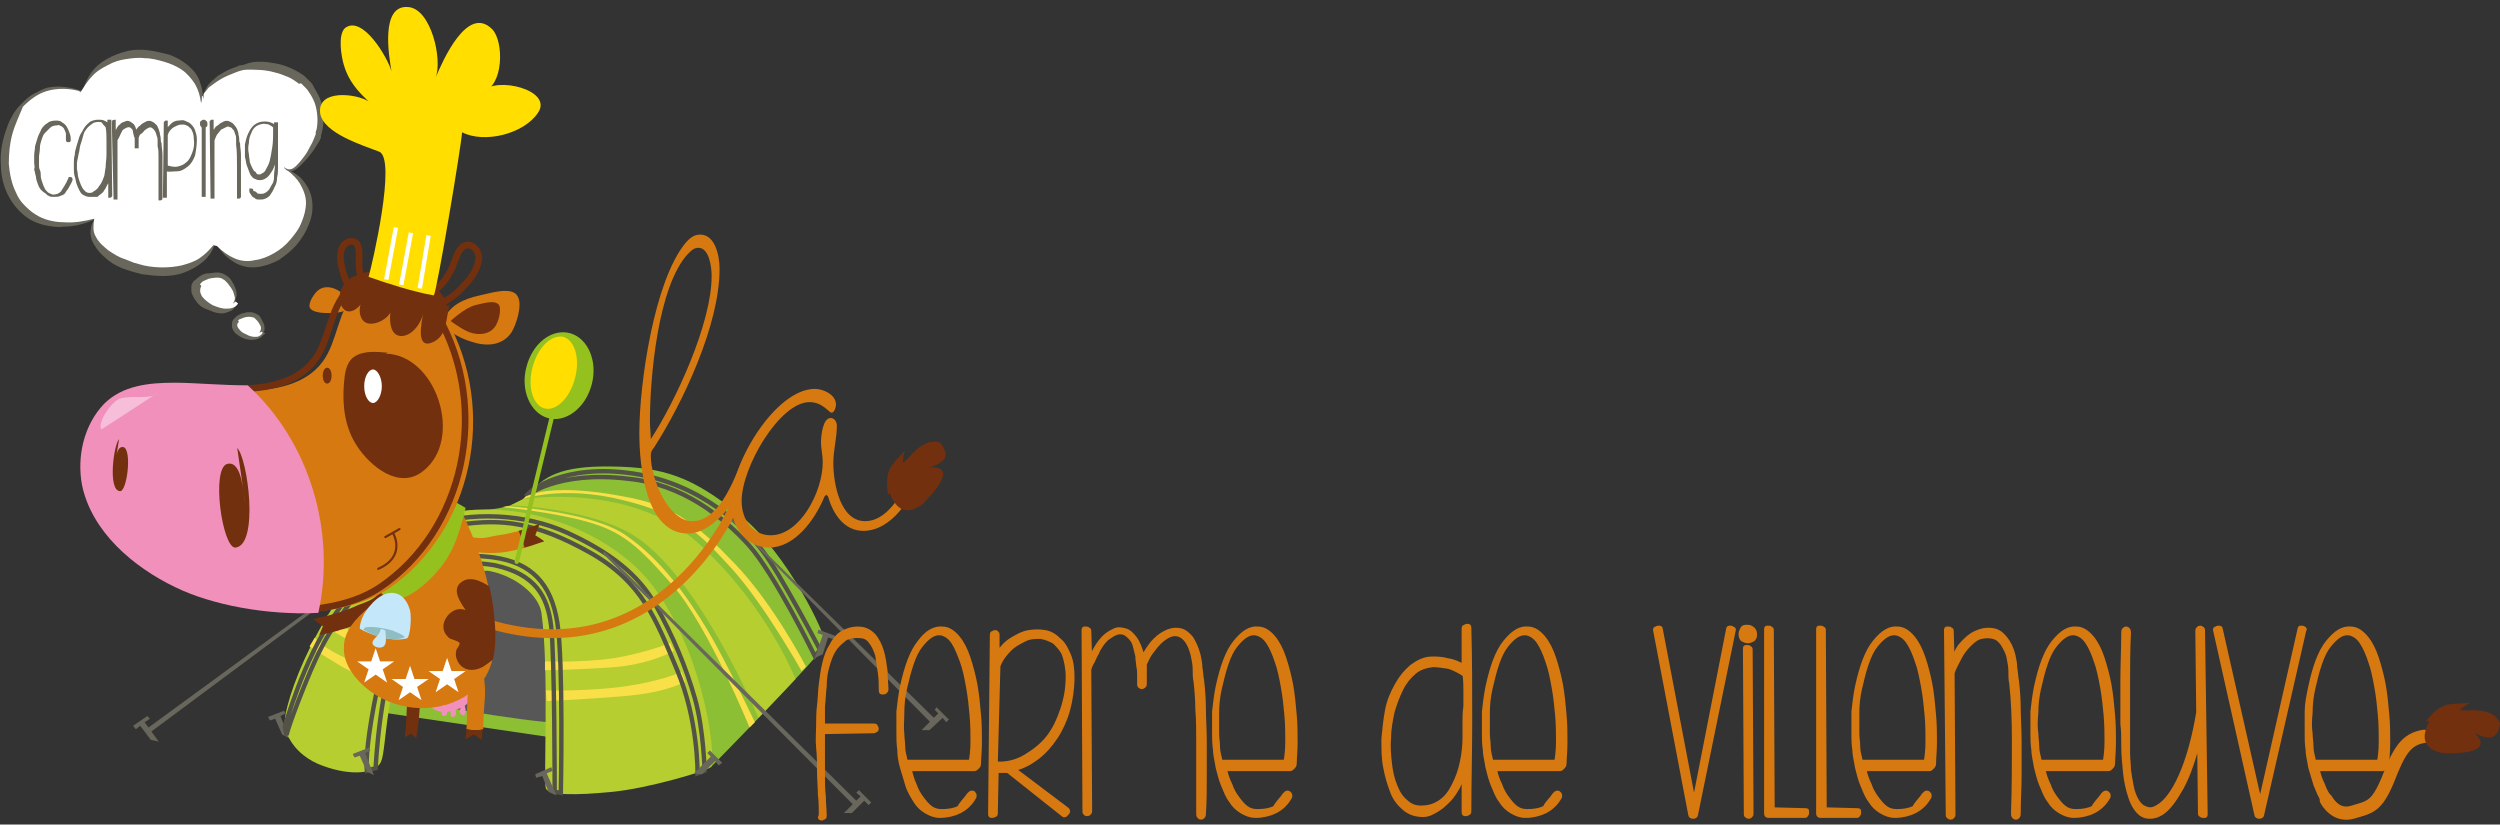 <?xml version="1.0" encoding="utf-8"?>
<!-- Generator: Adobe Illustrator 27.1.1, SVG Export Plug-In . SVG Version: 6.00 Build 0)  -->
<svg version="1.1" id="Calque_1" xmlns="http://www.w3.org/2000/svg" xmlns:xlink="http://www.w3.org/1999/xlink" x="0px" y="0px"
	 viewBox="0 0 283.5 93.5" style="enable-background:new 0 0 283.5 93.5;" xml:space="preserve">
<rect x="0" y="0" width="283.5" height="93.5" fill="#333333" stroke="none"/>
<style type="text/css">
	.st0{fill:#69675B;}
	.st1{fill:#FFFFFF;}
	.st2{fill:#69675B;stroke:#69675B;stroke-width:0.25;stroke-miterlimit:10;}
	.st3{fill:#8DBF35;}
	.st4{fill:#575757;}
	.st5{fill:#B6CE2F;}
	.st6{fill:none;stroke:#525246;stroke-width:0.5;stroke-miterlimit:10;}
	.st7{fill:#F9DF48;}
	.st8{fill:none;stroke:#D77911;stroke-linecap:round;}
	.st9{fill:#72300F;}
	.st10{fill:#F191BB;}
	.st11{fill:#D77911;}
	.st12{fill:#95C11F;}
	.st13{fill:none;stroke:#72300F;stroke-width:0.75;}
	.st14{fill:none;stroke:#72300F;stroke-width:0.25;stroke-linecap:round;}
	.st15{fill:#FFDE00;}
	.st16{fill:none;stroke:#FFFFFF;stroke-width:0.5;}
	.st17{fill:#F6BED9;}
	.st18{fill:#C4E7FA;}
	.st19{fill:#8FBDC1;}
	.st20{fill:none;stroke:#95C11F;stroke-width:0.5;stroke-linecap:round;}
	.st21{fill:none;stroke:#D77911;stroke-width:1.5;stroke-linecap:round;}
	.st22{fill:#D77911;stroke:#D77911;stroke-width:0.5;stroke-miterlimit:10;}
</style>
<g>
	<g>
		<g>
			<path class="st0" d="M5.4,25.6c-0.6-0.1-1.2-0.3-1.8-0.6c-1.1-0.6-2-1.6-2.6-2.7c-0.6-1.1-0.9-2.4-0.9-3.6
				c-0.1-1.2,0.1-2.5,0.5-3.7c0.2-0.6,0.4-1.2,0.7-1.7c0.3-0.6,0.7-1.1,1.1-1.5s0.9-0.9,1.5-1.2S5,10,5.6,9.9c1.2-0.2,2.5,0,3.6,0.4
				l0.2,0.1c0.1-0.7,0.5-1.5,0.9-2.1c0.5-0.7,1.1-1.2,1.8-1.6s1.5-0.7,2.3-0.9c0.8-0.2,1.6-0.2,2.4-0.1c0.8,0.1,1.6,0.3,2.4,0.5
				c0.8,0.3,1.5,0.7,2.1,1.2c0.6,0.5,1.2,1.2,1.4,2c0.2,0.5,0.3,1,0.3,1.6h0.1c0-0.1,0-0.3,0-0.4c0.1-0.3,0.2-0.5,0.4-0.8
				c0.3-0.5,0.8-0.8,1.2-1.2c0.5-0.3,1-0.6,1.5-0.8c0.3-0.1,0.5-0.2,0.8-0.3c0.1-0.1,0.3-0.1,0.4-0.1c0.1,0,0.3-0.1,0.4-0.1
				C28.5,7,29,7,29.6,7c0.6,0,1.1,0.1,1.7,0.2c1.1,0.2,2.2,0.7,3.2,1.4c0.1,0.1,0.2,0.2,0.3,0.3c0.1,0.1,0.2,0.2,0.3,0.3
				c0.2,0.2,0.4,0.4,0.5,0.7c0.3,0.5,0.6,1,0.8,1.6c0.3,1.1,0.4,2.3,0.1,3.5c0,0.1-0.1,0.3-0.1,0.4l0,0.1c0,0.1,0,0.1,0,0.1
				c0,0.1-0.1,0.1-0.1,0.2c-0.1,0.3-0.3,0.5-0.4,0.7c-0.3,0.5-0.6,0.9-1,1.4c-0.4,0.4-0.7,0.8-1.2,1.2c-0.2,0.1-0.4,0.3-0.7,0.3
				c0.5,0.3,1,0.6,1.3,1c0.6,0.7,1,1.5,1.1,2.4c0.1,0.9,0,1.8-0.4,2.7c-0.3,0.8-0.8,1.6-1.4,2.3c-0.6,0.7-1.3,1.2-2,1.7
				c-0.8,0.4-1.6,0.7-2.5,0.8c-0.9,0.1-1.8-0.1-2.6-0.6s-1.4-1.1-1.8-1.8l-0.4-0.1c-0.2,0.7-0.7,1.4-1.3,1.9
				c-0.6,0.5-1.3,0.9-2.1,1.2s-1.6,0.4-2.4,0.4c-0.8,0-1.6-0.1-2.4-0.2c-0.8-0.2-1.5-0.4-2.3-0.7c-0.7-0.3-1.4-0.7-2-1.3
				c-0.6-0.5-1.1-1.2-1.4-1.9c-0.1-0.4-0.2-0.8-0.1-1.2c0-0.4,0.2-0.8,0.4-1.1c-1.1,0.5-2.3,0.8-3.5,0.8C6.6,25.8,6,25.7,5.4,25.6z"
				/>
			<path class="st0" d="M23.8,35.2c-0.3-0.1-0.6-0.2-0.9-0.4s-0.5-0.4-0.7-0.7c-0.2-0.3-0.4-0.6-0.5-1c0-0.2,0-0.4,0-0.6
				c0-0.2,0.1-0.4,0.2-0.5c0-0.1,0.1-0.2,0.2-0.2c0,0,0.1-0.1,0.1-0.1c0,0,0,0,0.1-0.1c0.1-0.1,0.3-0.2,0.4-0.3
				c0.3-0.2,0.6-0.3,0.9-0.3s0.6-0.1,1-0.1s0.7,0.1,1,0.3c0.2,0.1,0.3,0.2,0.4,0.3s0.2,0.2,0.3,0.4c0.2,0.3,0.3,0.5,0.4,0.8
				c0.1,0.3,0.2,0.6,0.1,0.9c0,0.2-0.1,0.3-0.1,0.4c0,0,0,0.1-0.1,0.1l0.3,0.2c-0.1,0.3-0.3,0.6-0.5,0.8c-0.2,0.2-0.6,0.3-0.9,0.4
				C25.1,35.6,24.4,35.5,23.8,35.2z"/>
			<path class="st0" d="M29.5,38.3c-0.2,0.1-0.4,0.2-0.6,0.2c-0.4,0.1-0.9,0-1.2-0.1s-0.8-0.4-1.1-0.7c-0.1-0.2-0.3-0.4-0.3-0.7
				c0-0.3,0-0.6,0.2-0.8c0-0.1,0.1-0.1,0.1-0.1c0,0,0,0,0.1-0.1c0,0,0,0,0.1-0.1c0.1-0.1,0.2-0.1,0.3-0.2c0.2-0.1,0.4-0.2,0.6-0.2
				c0.2-0.1,0.4-0.1,0.7-0.1c0.2,0,0.5,0.1,0.7,0.2c0.1,0.1,0.2,0.1,0.3,0.2c0.1,0.1,0.1,0.2,0.2,0.3c0.1,0.2,0.2,0.4,0.3,0.6
				c0.1,0.2,0.1,0.4,0.1,0.6c0,0.1,0,0.2-0.1,0.3c0,0,0,0,0,0.1l0.2,0.1C29.8,38,29.7,38.2,29.5,38.3z"/>
			<path class="st1" d="M1.4,15.2c-0.3,1.1-0.4,2.2-0.4,3.4c0.1,1.1,0.3,2.2,0.8,3.2c0.2,0.5,0.5,1,0.9,1.4C3.1,23.6,3.5,24,4,24.3
				c0.9,0.6,2.1,0.9,3.2,0.9c1.2,0.1,2.3-0.1,3.5-0.4c-0.1,0.4-0.1,0.8-0.1,1.1s0.1,0.7,0.3,1c0.3,0.6,0.9,1.1,1.4,1.5
				c0.6,0.4,1.2,0.8,1.9,1c0.3,0.1,0.7,0.3,1,0.4c0.4,0.1,0.7,0.2,1.1,0.3c1.4,0.3,2.9,0.3,4.3,0c0.7-0.2,1.4-0.4,2-0.8
				c0.6-0.4,1.1-0.9,1.6-1.5l0.4,0.1c0.6,0.6,1.3,1.1,2,1.4c0.7,0.3,1.5,0.4,2.3,0.2c0.8-0.1,1.5-0.4,2.2-0.8
				c0.7-0.4,1.3-0.9,1.8-1.5c0.5-0.6,1-1.2,1.3-2c0.3-0.7,0.5-1.5,0.5-2.2c0-0.8-0.3-1.5-0.7-2.2c-0.3-0.5-0.8-1-1.3-1.4
				c-0.1,0-0.1-0.1-0.2-0.1c0,0-0.1-0.1-0.1-0.1c0,0-0.1-0.1-0.2-0.1c0,0,0.1,0,0.1,0c0-0.1-0.1-0.1-0.1-0.2
				c0.1,0.1,0.1,0.1,0.2,0.2c0.1,0,0.2,0.1,0.3,0.1c0,0,0.1,0,0.2,0c0.2,0,0.5-0.2,0.7-0.4c0.4-0.4,0.7-0.8,1-1.2
				c0.3-0.4,0.5-0.9,0.8-1.4c0.1-0.2,0.2-0.5,0.3-0.7c0-0.1,0-0.1,0.1-0.2c0,0,0-0.1,0-0.1l0-0.1c0-0.1,0-0.2,0.1-0.4
				c0.2-1,0.1-2.1-0.2-3c-0.2-0.5-0.4-0.9-0.7-1.3c-0.1-0.2-0.3-0.4-0.5-0.6c-0.1-0.1-0.2-0.2-0.3-0.3S34,9.5,33.9,9.5
				c-0.4-0.3-0.8-0.6-1.3-0.8c-0.5-0.2-1-0.4-1.5-0.5c-1-0.3-2.1-0.3-3.1-0.3c-0.5,0-1,0.2-1.5,0.4s-1,0.4-1.5,0.7
				c-0.5,0.3-0.9,0.6-1.3,0.9c-0.2,0.2-0.3,0.4-0.5,0.6s-0.1,0.5-0.1,0.8c0-0.1-0.1-0.3-0.1-0.4h-0.1c0,0.3,0,0.5-0.1,0.8
				c-0.1-0.8-0.3-1.5-0.7-2.2c-0.4-0.6-0.9-1.2-1.5-1.6c-0.6-0.4-1.3-0.7-2-0.9c-0.7-0.2-1.4-0.4-2.2-0.4c-0.7-0.1-1.4,0-2.1,0.1
				c-0.7,0.1-1.4,0.3-2.1,0.7c-0.6,0.3-1.3,0.7-1.8,1.3c-0.5,0.5-0.9,1.2-1.3,1.8c0,0,0-0.1,0-0.1l-0.2-0.1c-1.2-0.3-2.4-0.3-3.5,0
				c-1.1,0.3-2,1-2.8,1.8C2.2,13.1,1.7,14.1,1.4,15.2z"/>
			<path class="st1" d="M22.8,32.5c-0.1,0.2-0.1,0.3-0.1,0.5c0,0.2,0.1,0.4,0.2,0.6c0.3,0.4,0.7,0.7,1.2,1c0.5,0.2,1,0.4,1.5,0.4
				c0.3,0,0.5,0,0.8-0.1s0.5-0.3,0.6-0.5l-0.3-0.2c-0.1,0.1-0.2,0.2-0.3,0.2c0.2-0.2,0.3-0.5,0.2-0.8s-0.1-0.5-0.3-0.8
				c-0.1-0.2-0.3-0.4-0.5-0.7c-0.1-0.1-0.2-0.2-0.3-0.3c-0.1-0.1-0.2-0.1-0.3-0.2c-0.4-0.2-1-0.1-1.5,0c-0.2,0.1-0.5,0.2-0.7,0.3
				c0,0-0.1,0.1-0.1,0.1c0,0-0.1,0.1-0.1,0.1c0,0,0,0-0.1,0.1c0,0,0,0,0,0.1C22.9,32.4,22.8,32.5,22.8,32.5z"/>
			<path class="st1" d="M27,36.6c-0.1,0.1-0.1,0.2-0.1,0.3s0.1,0.3,0.2,0.4c0.2,0.3,0.5,0.5,0.8,0.6c0.3,0.2,0.7,0.3,1,0.3
				c0.2,0,0.4,0,0.5-0.1c0.2-0.1,0.3-0.2,0.4-0.4l-0.2-0.1c0,0.1-0.1,0.1-0.2,0.1c0.1-0.1,0.2-0.3,0.2-0.5s-0.1-0.3-0.2-0.5
				s-0.2-0.3-0.3-0.4c-0.1-0.1-0.1-0.1-0.2-0.2c-0.1-0.1-0.1-0.1-0.2-0.1c-0.3-0.1-0.6-0.1-1,0c-0.2,0.1-0.3,0.1-0.5,0.2
				c-0.1,0-0.1,0.1-0.2,0.1c0,0,0,0,0,0C27.1,36.5,27.1,36.5,27,36.6C27,36.5,27,36.6,27,36.6z"/>
		</g>
	</g>
	<g>
		<path class="st2" d="M7.8,20.4c0-0.1,0.1-0.1,0.1-0.2c0,0,0.1,0,0.1,0c0,0,0.1,0,0.1,0.1s0,0.1,0,0.1c-0.1,0.3-0.3,0.6-0.4,0.8
			c-0.1,0.2-0.3,0.4-0.4,0.6s-0.3,0.2-0.5,0.3c-0.2,0.1-0.4,0.1-0.7,0.1c-0.2,0-0.4-0.1-0.6-0.2S5,21.7,4.8,21.5s-0.3-0.4-0.4-0.7
			c-0.1-0.3-0.2-0.5-0.2-0.8c-0.1-0.3-0.1-0.5-0.2-0.8C4.1,19,4,18.7,4,18.5c0-0.3,0-0.6,0-0.9c0-0.3,0.1-0.7,0.1-1
			c0.1-0.3,0.2-0.7,0.3-1c0.1-0.3,0.3-0.6,0.4-0.9c0.2-0.3,0.4-0.5,0.6-0.6c0.2-0.2,0.5-0.3,0.9-0.3c0.3,0,0.5,0,0.7,0.2
			c0.2,0.1,0.4,0.3,0.5,0.5c0.1,0.2,0.2,0.4,0.3,0.7s0.1,0.5,0.1,0.7c0,0.1,0,0.1-0.1,0.1c0,0-0.1,0-0.1,0s-0.1,0-0.1-0.1
			c0,0,0-0.1,0-0.1c0-0.2,0-0.4,0-0.6c0-0.2-0.1-0.4-0.2-0.6c-0.1-0.2-0.2-0.3-0.4-0.4c-0.2-0.1-0.3-0.2-0.6-0.1
			c-0.3,0-0.6,0.1-0.8,0.3c-0.2,0.2-0.4,0.4-0.6,0.6c-0.2,0.2-0.3,0.5-0.4,0.8c-0.1,0.3-0.2,0.6-0.2,1s-0.1,0.7-0.1,1s0,0.6,0,0.9
			c0,0.2,0,0.4,0.1,0.6s0.1,0.5,0.1,0.7s0.1,0.5,0.2,0.8s0.2,0.5,0.3,0.7c0.1,0.2,0.3,0.3,0.4,0.5c0.2,0.1,0.3,0.2,0.5,0.2
			c0.5,0,0.8-0.1,1.1-0.4C7.3,21.3,7.6,20.9,7.8,20.4z"/>
		<path class="st2" d="M10.1,22.2c-0.2,0-0.4-0.1-0.6-0.2c-0.2-0.1-0.3-0.3-0.4-0.5c-0.1-0.2-0.2-0.4-0.3-0.7
			c-0.1-0.3-0.1-0.5-0.2-0.8c-0.1-0.3-0.1-0.6-0.1-0.8c0-0.3,0-0.5,0-0.7c0-0.3,0-0.6,0.1-0.9c0-0.3,0.1-0.7,0.2-1
			c0.1-0.3,0.2-0.7,0.3-1c0.1-0.3,0.3-0.6,0.5-0.9c0.2-0.3,0.4-0.5,0.7-0.7c0.2-0.2,0.5-0.3,0.9-0.3c0.2,0,0.4,0,0.6,0.1
			c0.2,0.1,0.4,0.2,0.5,0.4l0-0.4c0,0,0-0.1,0-0.1c0,0,0.1,0,0.1,0s0.1,0,0.1,0c0,0,0,0.1,0,0.1l0.1,8.3c0,0,0,0.1,0,0.1
			c0,0-0.1,0.1-0.1,0.1c0,0-0.1,0-0.1,0c0,0,0-0.1,0-0.1l0-2.1c-0.1,0.3-0.2,0.6-0.4,0.9c-0.1,0.3-0.3,0.5-0.4,0.7
			c-0.2,0.2-0.4,0.3-0.6,0.5C10.6,22.2,10.4,22.2,10.1,22.2z M8.6,18.5c0,0.2,0,0.4,0,0.6c0,0.2,0.1,0.5,0.1,0.7s0.1,0.5,0.2,0.8
			s0.2,0.5,0.3,0.7c0.1,0.2,0.2,0.3,0.4,0.5c0.1,0.1,0.3,0.2,0.5,0.2c0.2,0,0.4,0,0.6-0.2c0.2-0.1,0.3-0.2,0.5-0.4
			c0.1-0.2,0.3-0.4,0.4-0.6s0.2-0.4,0.3-0.7c0.1-0.2,0.1-0.6,0.2-1.1c0-0.4,0.1-0.9,0.1-1.5c0-0.5,0-1.1,0-1.6s0-1-0.1-1.5
			c-0.1-0.2-0.3-0.3-0.4-0.5s-0.4-0.2-0.6-0.2c-0.3,0-0.6,0.1-0.8,0.2c-0.2,0.2-0.4,0.3-0.6,0.6s-0.3,0.5-0.4,0.9s-0.2,0.7-0.3,1
			s-0.1,0.7-0.2,1C8.7,18,8.6,18.3,8.6,18.5z"/>
		<path class="st2" d="M12.8,13.8C12.8,13.8,12.8,13.7,12.8,13.8C12.9,13.7,12.9,13.7,12.8,13.8c0.1-0.1,0.1-0.1,0.2-0.1
			c0,0,0,0,0,0.1l0,1.4c0.1-0.2,0.2-0.3,0.3-0.5c0.1-0.2,0.2-0.4,0.4-0.5c0.1-0.2,0.3-0.2,0.5-0.3c0.2-0.1,0.3-0.1,0.5,0
			c0.2,0.1,0.3,0.2,0.4,0.3s0.2,0.4,0.3,0.8l0,0.1c0.1-0.3,0.3-0.6,0.6-0.8c0.2-0.2,0.4-0.3,0.6-0.4c0.2-0.1,0.4-0.1,0.6,0
			c0.2,0.1,0.3,0.2,0.5,0.4c0.1,0.2,0.2,0.4,0.3,0.8c0,0.2,0.1,0.4,0.1,0.6c0,0.2,0,0.4,0.1,0.6c0,0.4,0.1,0.8,0.1,1.3s0,1,0,1.5
			c0,0.5,0,1.1,0,1.6c0,0.6,0,1.1,0,1.7c0,0,0,0.1,0,0.1c0,0,0,0.1-0.1,0.1s0,0-0.1,0c0,0,0-0.1,0-0.1c0-0.5,0-1.1,0-1.6
			c0-0.6,0-1.1,0-1.6s0-1,0-1.5s0-0.9-0.1-1.2c0-0.2,0-0.3,0-0.6c0-0.2,0-0.4-0.1-0.6c-0.1-0.5-0.3-0.8-0.6-1s-0.6,0-1,0.3
			c-0.1,0.1-0.2,0.3-0.4,0.4s-0.2,0.3-0.3,0.5c0,0.1,0,0.1,0,0.2c0,0.1,0,0.2,0,0.3c0,0.1,0,0.2,0,0.3s0,0.2,0,0.2c0,0,0,0.1,0,0.1
			c0,0-0.1,0-0.1,0c0,0-0.1,0-0.1,0c0,0,0,0,0-0.1c0-0.1,0-0.3,0-0.4c0-0.1,0-0.3,0-0.4c0-0.1,0-0.3-0.1-0.4c0-0.2-0.1-0.3-0.1-0.5
			s-0.1-0.3-0.2-0.4c-0.1-0.1-0.2-0.2-0.4-0.2c-0.2,0-0.4,0.1-0.7,0.3c-0.1,0.1-0.2,0.2-0.2,0.3c-0.1,0.1-0.1,0.2-0.2,0.4
			s-0.1,0.2-0.2,0.4c-0.1,0.1-0.1,0.2-0.1,0.3l0,6.4c0,0,0,0.1,0,0.1c0,0-0.1,0-0.1,0s-0.1,0-0.1,0c0,0,0-0.1,0-0.1L12.8,13.8z"/>
		<path class="st2" d="M18.7,13.9C18.7,13.9,18.7,13.9,18.7,13.9c0.1-0.1,0.1-0.1,0.1-0.1s0.1,0,0.1,0c0,0,0,0,0,0.1l0,0.9
			c0.2-0.3,0.4-0.5,0.6-0.7c0.2-0.2,0.5-0.3,0.7-0.3s0.5-0.1,0.7,0c0.2,0.1,0.5,0.2,0.6,0.3c0.2,0.2,0.4,0.4,0.5,0.7
			c0.1,0.3,0.2,0.6,0.2,1c0,0.7-0.1,1.3-0.2,1.8c-0.2,0.5-0.4,0.9-0.8,1.2s-0.7,0.5-1.1,0.5s-0.9,0.1-1.3,0l0,2.9c0,0,0,0,0,0.1
			c0,0,0,0-0.1,0c0,0-0.1,0-0.1,0c0,0,0,0,0-0.1L18.7,13.9z M19,18.9c0.4,0.1,0.8,0.2,1.2,0.1c0.4-0.1,0.7-0.2,1-0.5
			c0.3-0.2,0.5-0.6,0.7-1.1s0.3-1,0.2-1.7c0-0.4-0.1-0.7-0.2-0.9c-0.1-0.3-0.3-0.4-0.5-0.6c-0.2-0.1-0.4-0.2-0.6-0.2
			c-0.2,0-0.5,0-0.7,0.1c-0.2,0.1-0.5,0.2-0.7,0.4c-0.2,0.2-0.4,0.4-0.5,0.8V18.9z"/>
		<path class="st2" d="M22.8,14c0-0.1,0-0.2,0.1-0.2c0.1-0.1,0.1-0.1,0.2-0.1s0.1,0,0.2,0.1s0.1,0.1,0.1,0.3c0,0.1,0,0.2-0.1,0.2
			c-0.1,0.1-0.1,0.1-0.2,0.1c-0.1,0-0.2,0-0.2-0.1C22.8,14.2,22.8,14.1,22.8,14z M23,14C23,14,23,14.1,23,14
			c0.1,0.1,0.1,0.1,0.1,0.1s0.1,0,0.1,0c0,0,0,0,0,0c0-0.1,0-0.1,0-0.1c0,0-0.1,0-0.1,0C23.1,13.9,23,13.9,23,14
			C23,13.9,23,14,23,14z M23,14.6C23,14.6,23,14.6,23,14.6c0.1-0.1,0.1-0.1,0.1-0.1c0,0,0,0,0.1,0c0,0,0,0,0,0.1l0,7.5
			c0,0,0,0.1,0,0.1s0,0-0.1,0s-0.1,0-0.1,0s0-0.1,0-0.1L23,14.6z"/>
		<path class="st2" d="M23.9,13.8C23.9,13.8,24,13.7,23.9,13.8c0.1-0.1,0.1-0.1,0.1-0.1s0,0,0.1,0c0,0,0,0,0,0.1l0,1.4
			c0.1-0.2,0.1-0.3,0.3-0.5c0.1-0.2,0.2-0.3,0.4-0.4c0.2-0.2,0.4-0.3,0.6-0.4c0.2-0.1,0.4-0.1,0.6,0c0.2,0.1,0.4,0.2,0.5,0.4
			c0.2,0.2,0.3,0.4,0.4,0.8c0,0.2,0.1,0.4,0.1,0.6c0,0.2,0,0.4,0.1,0.6c0,0.4,0.1,0.8,0.1,1.2s0,0.9,0,1.4s0,1.1,0,1.6s0,1.1,0,1.7
			c0,0,0,0.1,0,0.1c0,0,0,0.1-0.1,0.1c0,0,0,0-0.1,0c0,0,0-0.1,0-0.1c0-1.2,0-2.3,0-3.3c0-1,0-1.9-0.1-2.6c0-0.2,0-0.3,0-0.6
			c0-0.2,0-0.4-0.1-0.6c-0.1-0.2-0.1-0.5-0.3-0.6c-0.1-0.2-0.3-0.3-0.4-0.3c-0.2-0.1-0.3-0.1-0.5,0c-0.2,0.1-0.4,0.2-0.6,0.3
			c-0.2,0.2-0.3,0.4-0.5,0.6c-0.1,0.2-0.2,0.4-0.3,0.7l0,6.4c0,0,0,0.1,0,0.1s0,0-0.1,0s-0.1,0-0.1,0s0-0.1,0-0.1L23.9,13.8z"/>
		<path class="st2" d="M28.4,21.7c0,0,0-0.1,0-0.1s0-0.1,0-0.1c0,0,0,0,0.1,0s0.1,0,0.1,0.1c0,0.1,0.1,0.2,0.2,0.2s0.2,0.1,0.3,0.2
			c0.1,0.1,0.2,0.1,0.3,0.1c0.1,0,0.2,0,0.3,0c0.3,0,0.6-0.2,0.8-0.4s0.3-0.5,0.5-0.8s0.2-0.7,0.2-1c0-0.4,0.1-0.7,0.1-1.1
			c0-0.2,0-0.3,0-0.5c0-0.2,0-0.4,0-0.6c0,0.2-0.1,0.5-0.2,0.8c-0.1,0.3-0.2,0.6-0.4,0.9c-0.2,0.3-0.3,0.5-0.6,0.7s-0.5,0.2-0.7,0.2
			c-0.2,0-0.4-0.1-0.6-0.2c-0.2-0.2-0.3-0.3-0.4-0.6s-0.2-0.5-0.3-0.8s-0.1-0.6-0.2-0.9c0-0.5,0-0.9,0-1.4c0.1-0.5,0.2-0.9,0.4-1.3
			s0.4-0.7,0.7-0.9c0.3-0.2,0.7-0.3,1.1-0.3c0.3,0,0.7,0.1,1.1,0.4h0l0-0.2c0-0.1,0-0.1,0-0.1c0,0,0,0,0.1,0c0,0,0.1,0,0.1,0
			c0,0,0,0.1,0,0.1c0,0.3,0,0.7,0,1.1c0,0.4,0,0.8,0,1.2s0,0.8,0,1.3c0,0.4,0,0.9,0,1.3c0,0.4,0,0.7-0.1,1.1c0,0.4-0.1,0.8-0.3,1.1
			c-0.1,0.3-0.3,0.6-0.5,0.9c-0.2,0.2-0.5,0.4-0.9,0.4c-0.1,0-0.2,0-0.3,0c-0.1,0-0.2,0-0.3-0.1s-0.2-0.1-0.3-0.2
			C28.5,21.9,28.4,21.8,28.4,21.7z M29.3,19.9c0,0,0.1,0,0.2,0c0.1,0,0.2-0.1,0.4-0.2s0.3-0.3,0.4-0.5s0.3-0.5,0.4-0.9
			c0.1-0.4,0.2-0.9,0.3-1.6c0.1-0.6,0.1-1.4,0.1-2.3c-0.2-0.2-0.4-0.3-0.6-0.4S30.2,14,30,13.9c-0.4,0-0.7,0.1-1,0.3
			c-0.3,0.2-0.5,0.5-0.6,0.8c-0.2,0.4-0.3,0.8-0.3,1.2c-0.1,0.4-0.1,0.9,0,1.3c0,0.3,0.1,0.6,0.1,0.9c0.1,0.3,0.2,0.5,0.3,0.7
			c0.1,0.2,0.2,0.4,0.4,0.5C29,19.8,29.1,19.9,29.3,19.9z"/>
	</g>
	<g>
		<polygon class="st0" points="18,84.1 16.4,81.9 17,81.5 16.7,81.2 15.1,82.3 15.4,82.7 15.9,82.3 17.1,83.9 		"/>
		<polygon class="st0" points="49.4,58.7 16.7,82.6 17.1,83 49.4,59 		"/>
		<path class="st3" d="M40,80.3l27.8,4.1c0,0-2.6-18.8-2.8-19.2s-11.5-2.6-12.7-2.9c-1.2-0.3-9.6,3.6-9.6,3.6l-1,9.8L40,80.3z"/>
		<path class="st4" d="M48.7,79.9c-0.3-0.4,1.8-12,4.7-14.3s8.2-1,9.8,2.6s1.5,12.8,1,13.6C63.7,82.6,48.7,79.9,48.7,79.9z"/>
		<path class="st3" d="M53,57.9c0,0,5.2,0.2,6.9-1.8s3.5-3.3,9.5-3.2c5.9,0.1,9,1.1,14.5,5.5c5.5,4.4,9.8,13.7,9.7,14.6
			s-13,14-13,14L62.8,63.6L53,57.9z"/>
		<polygon class="st0" points="32.8,83.7 31.8,81.2 32.4,80.9 32.2,80.6 30.4,81.3 30.6,81.7 31.2,81.5 32,83.3 		"/>
		<path class="st5" d="M32.3,82.4c-0.4-2.4,4.2-15,12.4-21.4s23.2-2.6,29.3,5.4c6.1,8.1,7.3,20.1,6.6,20.6s-7.1,2.4-11.2,2.8
			c-4.1,0.4-7.2,0.4-7.5-0.4s0.4-13.4-0.5-19.9c-0.6-4-10.3-8.6-14.1-0.1s-3.4,15.5-4.1,17S39.3,88,36,86.6
			C32.7,85.1,32.3,82.4,32.3,82.4z"/>
		<path class="st6" d="M60.1,55.8c0,0,3.7-3.3,11.7-2.1s12.9,6.4,14.7,8.8c1.9,2.4,6.5,11.2,6.5,11.2l-0.6,0.7c0,0-4.6-9.4-7.5-12.6
			s-7.5-6.9-13.6-7.5c-8.2-1-11.7,2-11.7,2L60.1,55.8z"/>
		<path class="st5" d="M59.3,56.6c0,0,12.3-2,20,5.1C87.1,68.9,90.2,77,90.2,77l-4.2,4.4c0,0-6.6-15.8-14-20.6
			c-5-3.2-14.1-3.5-14.1-3.5L59.3,56.6z"/>
		<path class="st7" d="M59.3,56.6c0,0,4.4-1.6,11.3,0.1s8.7,3.8,12.4,7.8c3.7,4.1,7.9,11.6,7.9,11.6l0.5-0.5c0,0-3.6-7-8-11.6
			c-4.4-4.6-7-6.7-12.7-7.7c-5.7-1.1-8.9-0.7-9.8-0.4c-0.9,0.2-1.3,0.4-1.3,0.4L59.3,56.6z"/>
		<path class="st7" d="M57.5,57.4c0,0,9.8,0.6,13.6,3.4c3.9,2.7,6.8,6.8,9.1,10.6c2.2,3.7,5.4,10.5,5.4,10.5L85,82.5
			c0,0-4.7-11.5-8.7-16.1s-5.8-6.1-9.6-7.2S57,57.5,57,57.5L57.5,57.4z"/>
		<path class="st7" d="M37.2,69.7c0,0,1.7,1.7,4.1,2.6c2.5,0.9,4.4,1.4,4.4,1.4l-0.3,0.9c0,0-2.4-0.4-5-1.6s-3.8-2.3-3.8-2.3
			L37.2,69.7z"/>
		<path class="st7" d="M61.8,75c0,0,5.5,0.2,9.1-0.6s5.1-1.5,5.1-1.5l0.4,0.9c0,0-2.6,1.6-7.3,1.9S61.8,76,61.8,76L61.8,75z"/>
		<path class="st7" d="M35.7,72.3c0,0,0.8,1.2,3.9,2.5c3.1,1.4,5.2,1.9,5.2,1.9l-0.2,1c0,0-3.5-0.7-6-2.2c-2.5-1.5-3.5-2.2-3.5-2.2
			L35.7,72.3z"/>
		<path class="st7" d="M61.9,78.3c0,0,5.2,0.1,9.2-0.5c4-0.6,6.2-1.6,6.2-1.6l0.4,1.1c0,0-2,1.2-6.5,1.6s-9.2,0.6-9.2,0.6L61.9,78.3
			z"/>
		<path class="st6" d="M32.3,82.4c0,0,2.1-7.6,5.6-12.6c3.5-5.1,6.3-8.6,10.8-10.2c4.5-1.6,10.8-1.4,15.6,0.8
			c4.8,2.2,8.1,4.7,10.1,8.3s3.4,7,4.4,10.5s1.1,8.2,1.1,8.2l-0.8,0.3c0,0,0.1-6-2.3-11.7s-3.9-10-10-13.4s-9.9-3.8-14.7-3.1
			s-7.8,2.7-11.1,7.1c-3.3,4.4-4.5,6.2-6.5,11.2c-2,5-2,5.6-2,5.6L32.3,82.4z"/>
		<path class="st6" d="M42.6,87.1c0,0,0.4-9.8,3.2-16.4c2.9-6.6,6.1-7.3,10.3-6.6c4.6,1,6,3.5,6.4,6.9c0.4,3.4,0.4,18.8,0.4,18.8
			l0.7,0.1c0,0,0.3-14.9-0.4-19.3c-0.7-4.4-2.9-6.8-7.3-7.4c-3.3-0.4-6.6-0.3-9.1,3.7s-4,10.5-4.7,14.8c-0.7,4.2-0.5,5.7-0.5,5.7
			L42.6,87.1z"/>
		<polygon class="st0" points="78.7,87.7 80.6,85.8 80.2,85.4 80.5,85.1 81.9,86.5 81.5,86.8 81.1,86.3 79.6,87.8 		"/>
		<polygon class="st0" points="95.7,92.2 97.6,90.3 97.1,89.9 97.4,89.6 98.8,91 98.5,91.3 98,90.8 96.6,92.2 		"/>
		<polygon class="st0" points="92.4,74.6 93.3,72 92.7,71.8 92.8,71.4 94.7,72.1 94.6,72.5 93.9,72.3 93.3,74.2 		"/>
		<polygon class="st0" points="63.1,90.2 62,87.7 62.7,87.4 62.5,87 60.7,87.8 60.8,88.2 61.5,88 62.2,89.8 		"/>
		<polygon class="st0" points="42.4,87.9 41.4,85.4 42,85.1 41.8,84.8 40,85.5 40.2,85.9 40.8,85.7 41.6,87.5 		"/>
		<polygon class="st0" points="68.5,62.5 97.3,91 96.8,91.3 68.4,62.8 		"/>
		<polygon class="st0" points="104.5,82.8 106.4,80.9 106,80.5 106.2,80.2 107.6,81.6 107.3,81.9 106.9,81.4 105.4,82.8 		"/>
		<polygon class="st0" points="82.2,58.1 106.1,81.6 105.6,82 82.2,58.3 		"/>
	</g>
	<path class="st8" d="M83.2,57.5c0,0-8.5,19.8-28.9,12.9"/>
	<g>
		<path class="st9" d="M40.6,70.8c1.1-0.4,3.7-2.1,4-3.2c0-0.1-0.1-0.1-0.2,0.1l-0.5-1.3c-0.5,0.3-0.9,1-1.5,1.4
			c-0.7,0.5-1.4,0.6-2.2,1c-0.7,0.3-1.5,0.6-2.3,0.8c0.1,0.6,0.3,1.3,0.4,1.9C39.2,71.3,39.9,71,40.6,70.8z"/>
		<path class="st9" d="M36.2,72c0.7-0.1,1.5-0.3,2.2-0.5c-0.1-0.6-0.3-1.3-0.4-1.9c-0.8,0.2-1.6,0.4-2.5,0.6c0,0,1.1,0.8,1.1,0.8
			C36.7,70.9,36.2,72,36.2,72z"/>
	</g>
	<path class="st10" d="M53.8,78.1c-0.1,1.3-0.9,2.2-2.9,2.6c-1.6,0.3-2.8-0.9-3.1-2.4c-0.8-3.9,4.2-1.3,6.1-0.9V78.1z"/>
	<path class="st9" d="M47.7,76.8c0,2.3-0.1,4.6-0.5,6.9c0,0-0.6-0.5-0.6-0.5c0,0-0.7,0.4-0.7,0.4c0.2-1.4,0.2-3.2,0.3-4.5
		c0.1-1.1,0.1-2.3,0.1-3.3"/>
	<path class="st11" d="M50.1,53.9c2.9,4.9,5.1,9.9,5.8,15.6c0.4,3.3,0.5,6.9-2.6,9.1C50,81,45.3,80.8,42,78.4c-1.6-1.2-3.1-3-3-5
		c0-1.9,1.4-3.3,2.8-4.5c1.5-1.3,3.3-2.4,4.5-4.1c1-1.5,1.2-3.2,1.3-4.9c0.1,0,0.1,0.1,0.1,0.1"/>
	<path class="st12" d="M52.8,57.6c-0.6,2.4-1.2,4.7-2.8,6.7c-1,1.3-3.2,3.4-4.8,3.6c-1.2,0.2-2-0.5-2.6-1.4c0.5-0.7,2-1.1,2.7-1.8
		c0.7-0.8,1.3-1.5,1.9-2.3c0.8-1.1,1.3-1.8,1.8-3c0.4-0.8,1.2-2,1.3-2.9C51.1,56.5,52.8,57.6,52.8,57.6z"/>
	<path class="st11" d="M50.2,36.5c0.7-1.9,2.4-2.6,4.2-3c1-0.2,3.7-1.1,4.3,0.1c0.6,1-0.2,3.3-0.7,4.1c-1.1,1.6-3,1.6-4.7,1
		c-1.3-0.4-2.5-1.2-3.5-2.1c0.2-0.1,0.1,0,0.2,0.1"/>
	<path class="st9" d="M53.9,34.6c0.6-0.1,2.2-0.7,2.7,0c0.3,0.6-0.1,2-0.5,2.5c-0.7,0.9-1.9,0.9-2.8,0.6c-0.8-0.3-1.5-0.8-2.2-1.3
		C51.1,36.4,52.7,34.9,53.9,34.6z"/>
	<path class="st11" d="M39.9,34.6c-0.6,0.8-1.6,0.9-2.6,0.9c-0.5,0-2,0-2.2-0.7c-0.1-0.6,0.6-1.6,1-1.9c0.8-0.6,1.8-0.3,2.5,0.2
		c0.6,0.4,1,1,1.5,1.6c-0.1,0,0,0-0.1-0.1"/>
	<path class="st13" d="M41.7,33.2c-0.7-1-0.9-2-1-3.2c0-0.7,0.2-2.1-0.4-2.5c-0.5-0.4-1.3,0.1-1.5,0.6c-0.4,0.9-0.1,2.2,0.2,3.1
		c0.3,0.9,0.7,1.7,1.3,2.4c0,0.1,0,0,0,0"/>
	<path class="st13" d="M48.8,33.3c1.2-0.8,1.9-1.7,2.5-3c0.3-0.7,0.7-2.4,1.6-2.5c0.8-0.1,1.3,0.6,1.4,1.3c0,1.2-0.8,2.4-1.6,3.2
		c-0.7,0.8-1.5,1.5-2.5,2c0,0.1,0-0.1,0,0"/>
	<path class="st11" d="M27.7,44.3c3.5,0,7-0.7,8.9-3.3c1.7-2.3,1.7-5.8,3.7-7.8c2.5-2.6,7.2-1.5,9,1l1.3,1.9
		c5.9,10.4,3,24.2-6.6,30.7c-2.4,1.6-5.6,2.4-9.1,2.6C36.7,60.5,34.1,50.6,27.7,44.3z"/>
	<path class="st13" d="M26.8,44.1c3.5,0,7-0.7,8.9-3.3c1.7-2.3,1.7-5.8,3.7-7.8c2.5-2.6,7.2-1.5,9,1l1.3,1.9
		c5.9,10.4,3,24.2-6.6,30.7c-2.4,1.6-5.6,2.4-9.1,2.6C35.8,60.3,33.2,50.5,26.8,44.1z"/>
	<path class="st10" d="M11.8,45.8c2.1-2.1,5.1-2.4,8-2.4c2.3,0,5.3,0.3,8.3,0.3c7.1,6.5,10,16.7,8,25.8c-5.8,0.3-12.1-0.9-16.2-2.9
		c-4.8-2.3-9.5-6.3-10.6-11.6C8.7,51.8,9.5,48.2,11.8,45.8z"/>
	<path class="st9" d="M51,34.6c-0.5,1.5-0.2,3.4-1.9,4.2c-2,0.9-1.3-2.2-1.1-3.3c-0.2,1.1-1.3,2.7-2.6,2.6c-1.5-0.1-1.3-2.9-0.8-3.8
		c0.1,1.3-1.4,2.5-2.7,2.4c-1.3-0.1-1.4-2.1-0.6-2.9c-0.4,1.2-2.1,2.4-2.7,0.6c-0.4-1.3,0.5-2.6,1.6-3.1c2.5-1.1,6-0.6,8.3,0.7
		c1.2,0.7,1.8,1.4,2.2,2.7"/>
	<path class="st9" d="M43.7,40.1c5.8,0.1,8.9,9.7,4.3,13.3c-2.7,2.2-6-0.5-7.5-2.8c-1.4-2.1-1.7-4.6-1.5-7.1c0.1-1.1,0.2-2.3,1.1-3
		c1.1-0.8,2.7-0.6,3.9-0.5"/>
	<path class="st9" d="M36.6,42.6c0,0.5,0.2,0.9,0.5,0.9c0.3,0,0.5-0.4,0.5-0.9c0-0.5-0.2-0.9-0.5-0.9C36.8,41.7,36.6,42.1,36.6,42.6
		z"/>
	<g>
		<path class="st14" d="M44.6,60.5c0,0,1.5,2.6-1.7,4"/>
		<line class="st14" x1="45.3" y1="60" x2="43.7" y2="60.9"/>
	</g>
	<path class="st1" d="M41.3,43.8c0,1.1,0.5,1.9,1,1.9c0.5,0,1-0.9,1-1.9s-0.5-1.9-1-1.9C41.8,41.9,41.3,42.7,41.3,43.8z"/>
	<path class="st9" d="M26.9,50.8c1.2,1.2,2.5,11-0.2,11.3c-1.5,0.1-2.8-9.1-0.9-9.5c1.7-0.4,1.8,3.6,2,4.4"/>
	<path class="st9" d="M13.5,49.8c-0.6,0.6-1.3,5.8,0.1,5.9c0.8,0.1,1.4-4.7,0.4-5c-0.9-0.2-0.9,1.9-1,2.3"/>
	<path class="st15" d="M52.4,15c2.5,1.3,7,0.2,8.6-2.2c1.8-2.6-4.8-4.2-6.3-2.4c2.4-0.5,2.5-5.7,1.1-7.1c-2.8-2.8-5.6,3.6-6.4,5.5
		c0.8-2-0.5-7.8-3.1-8c-3.2-0.3-2.2,5.6-1.9,7.3c-0.4-1.5-3.3-6.5-5.3-4.9C38.3,4,38.7,6.4,39,7.4c0.5,1.7,1.5,2.9,2.8,4.1
		c-1.4-0.9-5.8-1.4-5.5,1.3c0.3,2.3,4.9,3.7,6.7,4.4c2,0.8-0.8,12.8-1.2,14.2c2.3,0.8,5.1,1.7,7.4,2.1C49.6,32.7,52.3,16.6,52.4,15z
		"/>
	<line class="st16" x1="48.6" y1="26.7" x2="47.6" y2="32.7"/>
	<line class="st16" x1="46.6" y1="26.4" x2="45.5" y2="32.3"/>
	<line class="st16" x1="44.9" y1="25.8" x2="43.8" y2="31.7"/>
	<path class="st11" d="M52.9,82.7c0.1-1.4,0-2.9,0.2-4.3c0.1-1-0.2-2.9,0.3-3.7l1.3-1.1c-0.2,1.7,0.4,3.6,0.3,5.3
		c-0.1,1.3-0.2,2.5-0.2,3.8C54.2,82.9,53.5,82.8,52.9,82.7z"/>
	<path class="st9" d="M54.7,82.7c0,0.4,0,0.8-0.1,1.2c0,0-0.8-0.6-0.9-0.6c0,0-0.9,0.5-0.9,0.6c0-0.4,0.1-0.8,0.1-1.2
		C53.5,82.8,54.2,82.9,54.7,82.7z"/>
	<path class="st17" d="M17.8,44.6c-0.7,0.8-3.3,0.1-4.4,0.7c-0.8,0.4-2.4,2.6-1.9,3.4"/>
	<g>
		<path class="st11" d="M57.3,62.6c-1.2,0.2-4.2,0.2-5.1-0.6c0-0.1,0-0.1,0.2,0l-0.2-1.4c0.6,0,1.3,0.4,2,0.4
			c0.8,0.1,1.5-0.2,2.3-0.3c0.8-0.1,1.6-0.3,2.4-0.5c0.3,0.6,0.4,1.3,0.7,1.9C58.8,62.3,58,62.5,57.3,62.6z"/>
		<path class="st9" d="M61.7,61.4c-0.7,0.2-1.4,0.5-2.2,0.7c-0.2-0.6-0.4-1.3-0.7-1.9c0.8-0.2,1.6-0.5,2.4-0.8c0,0-0.5,1.3-0.5,1.3
			C60.7,60.7,61.7,61.3,61.7,61.4z"/>
	</g>
	<path class="st18" d="M46.5,69.2c-0.2-0.6-0.5-1.4-1.3-1.8c-1.8-0.8-3.4,1.4-3.9,2.2c-0.3,0.6-0.5,1.1-0.5,1.7
		c0.7,0.4,3.3,1.6,5.3,1.1C46.5,72.4,46.7,70.1,46.5,69.2z"/>
	<path class="st19" d="M41.3,71.2c0.3-0.1,0.5-0.1,0.8-0.1c0.7,0,1.7,0.2,2.4,0.4c0.5,0.2,1,0.4,1.4,0.7c0,0-0.1,0.1-0.1,0.1
		c-0.8,0.3-1.6,0.2-2.4,0l-0.2,0c-0.9-0.3-1.7-0.7-2-0.9C41.3,71.3,41.3,71.3,41.3,71.2z"/>
	<path class="st18" d="M43.7,71.5c0,0.6,0.3,1.7-0.4,1.9c-0.3,0.1-0.8,0-1-0.3c-0.2-0.3,0.1-0.6,0.3-0.8c0.3-0.3,0.5-0.6,0.6-1"/>
	<path class="st10" d="M52.6,79.8c0.1,0.2,0.2,0.5,0.2,0.8c0,0.2,0,0.4-0.2,0.5c-0.2,0-0.3-0.1-0.4-0.2c-0.1-0.1-0.1-0.3,0-0.5
		c0-0.1,0-0.3,0.1-0.4"/>
	<path class="st10" d="M51.6,80.1c0.1,0.2,0.1,0.5,0.1,0.8c0,0.2-0.1,0.4-0.3,0.4c-0.2,0-0.3-0.1-0.3-0.3c0-0.1,0-0.3,0-0.5
		c0-0.1,0.1-0.3,0.1-0.4"/>
	<path class="st10" d="M50.6,80c0.1,0.2,0.1,0.5,0.1,0.8c0,0.2-0.1,0.4-0.3,0.4c-0.2,0-0.3-0.1-0.3-0.3c0-0.1,0-0.3,0-0.5
		c0-0.1,0.1-0.3,0.1-0.4"/>
	<path class="st9" d="M51.9,75c-0.2-0.4-0.3-0.9-0.1-1.4c0.1-0.2,0.4-0.5,0.3-0.7c-0.1-0.2-0.9-0.4-1.1-0.5
		c-0.5-0.4-0.8-0.9-0.7-1.6c0.2-1.1,1.4-2.1,2.5-1.6c-0.5-0.8-1.5-2.1-0.7-3c1-1,2.3-0.4,3.4,0.3c0.2,1,0.4,1.9,0.5,2.9
		c0.2,1.8,0.3,3.7-0.1,5.4c-0.4,0.3-0.8,0.6-1.1,0.8C53.7,76.2,52.5,76.1,51.9,75z"/>
	<g>
		<line class="st20" x1="62.7" y1="46.8" x2="58.6" y2="63.7"/>
		<path class="st12" d="M59.7,41.6c-0.7,2.6,0.4,5.2,2.4,5.8c2,0.6,4.3-1.1,5-3.8c0.7-2.6-0.4-5.2-2.4-5.8
			C62.6,37.2,60.4,38.9,59.7,41.6z"/>
		<path class="st15" d="M60.4,41.6c-0.6,2.2,0,4.3,1.3,4.7c1.3,0.4,2.9-1.1,3.5-3.4c0.6-2.2,0-4.3-1.3-4.7
			C62.5,37.9,61,39.4,60.4,41.6z"/>
	</g>
	<path class="st21" d="M263.8,90.7c0,0,1,2,3,1.4s2.7-0.6,4-3.7c1.2-3.1,2-4.6,4.1-4.9"/>
	<g>
		<path class="st1" d="M44.7,75l-1.3,0.9l0.5,1.5l-1.3-0.9l-1.3,0.9l0.5-1.5L40.5,75h1.6l0.5-1.5l0.5,1.5H44.7z"/>
	</g>
	<g>
		<path class="st1" d="M48.6,77l-1.3,0.9l0.5,1.5l-1.3-0.9l-1.3,0.9l0.5-1.5L44.4,77H46l0.5-1.5L47,77H48.6z"/>
	</g>
	<g>
		<path class="st1" d="M52.8,76.1L51.5,77l0.5,1.5l-1.3-0.9l-1.3,0.9l0.5-1.5l-1.3-0.9h1.6l0.5-1.5l0.5,1.5H52.8z"/>
	</g>
	<g>
		<g>
			<path class="st11" d="M78,60.5c-4.7,0-5.5-7.4-5.5-11.4c0-5.7,1.7-17.2,5.2-21.5c0.5-0.6,1-1,1.7-1c1.7,0,2.2,2.4,2.2,3.9
				c0,6.4-4.2,15.2-7.4,20.2c-0.3,0.4-0.4,0.5-0.4,1c0,2.6,2,7.4,4.7,7.4c3.8,0,5.4-7.2,6.1-7.6c0.2,0,0.3,0.2,0.3,0.4
				C84.9,55.3,81.3,60.5,78,60.5z M79.2,28.1c-0.5,0-0.8,0.3-1.2,0.7c-3.4,3.7-4.3,14-4.3,19c0,0.7,0.1,1.3,0.1,2
				c2.8-4.3,6.9-13.1,6.9-18.5C80.7,30.2,80.4,28.1,79.2,28.1z"/>
			<path class="st11" d="M104.5,53.4c-1,3.1-3.4,6.8-6.6,6.8c-2.1,0-3.4-1.8-4-3.9l-0.2-0.2l-0.2,0.2c-1.1,2.7-3.4,5.8-6.3,5.8
				c-2.4,0-4.3-2.2-4.3-5c0-4.7,5.1-13,9.5-13c0.9,0,2.4,0.6,2.4,1.8c0,0.3-0.2,0.9-0.5,0.9s-1-1.2-2.5-1.2c-3.4,0-7.7,7.4-7.7,11.2
				c0,2.2,1.3,3.9,3.3,3.9c3.3,0,5.9-4.9,5.9-8.3c0-0.8-0.2-1.5-0.2-2.2c0-0.8,0.2-2.8,1.1-2.8c0.4,0,0.7,0.4,0.7,0.9
				c0,1.4-0.4,2.7-0.4,4.2c0,2.4,0.8,6.6,3.6,6.6c3.2,0,5.2-5,6.2-7.8c0.1-0.2,0.2-0.3,0.4-0.3c0.2,0.1,0.2,0.4,0.2,0.6
				C105,51.7,104.6,53.1,104.5,53.4z"/>
		</g>
	</g>
	<path class="st9" d="M100.7,56.1c-0.4-2.9,0.3-3.2,1.9-5c-0.9,3.8,1.2-1.9,4-0.9c1.1,1.3,0.8,2.2-1.2,2.8c3.9-0.2-0.8,4.1-0.8,4.2
		c-1.7,1.2-2.9,0.8-3.7-1.3"/>
	<path class="st9" d="M275.1,81.8c1.8-2.3,2.6-1.9,5-2.1c-3.4,2,2.2-0.5,3.4,2.3c-0.2,1.7-1.1,2.1-2.9,1.1c2.8,2.7-3.6,2.3-3.6,2.3
		c-2-0.4-2.6-1.6-1.5-3.6"/>
	<g>
		<path class="st22" d="M93.1,92.3c0-0.6,0-1.4-0.1-2.2c0-0.8-0.1-1.7-0.1-2.6c0-0.9,0-1.8-0.1-2.7s0-1.8,0-2.6c0-0.7,0-1.4,0.1-2.2
			s0.1-1.6,0.2-2.4c0.1-0.8,0.2-1.6,0.4-2.4s0.4-1.4,0.8-2c0.3-0.6,0.7-1.1,1.2-1.4s1.1-0.5,1.8-0.5c0.8,0,1.3,0.3,1.8,0.8
			c0.4,0.5,0.7,1.1,0.9,1.8c0.2,0.7,0.3,1.4,0.4,2.2c0,0.8,0.1,1.5,0.1,2.1c0,0.1,0,0.1-0.1,0.2c-0.1,0.1-0.1,0.1-0.2,0.1
			s-0.1,0-0.2,0s-0.1-0.1-0.1-0.3c0-0.6,0-1.2-0.1-1.9s-0.2-1.4-0.3-2c-0.2-0.6-0.4-1.1-0.8-1.6s-0.8-0.6-1.5-0.6
			c-0.6,0-1.2,0.1-1.6,0.5c-0.4,0.3-0.8,0.7-1.1,1.2c-0.3,0.5-0.5,1.1-0.7,1.8s-0.3,1.4-0.3,2.2c-0.1,0.8-0.1,1.5-0.2,2.3
			c0,0.8,0,1.5,0,2.2l5.8,0c0.1,0,0.2,0,0.2,0.1c0,0.1,0.1,0.1,0.1,0.2c0,0.1,0,0.2-0.1,0.2s-0.1,0.1-0.2,0.1l-5.8,0.1
			c0,0.8,0,1.6,0,2.4c0,0.8,0,1.6,0,2.5c0,0.8,0,1.6,0.1,2.4c0,0.8,0.1,1.6,0.1,2.2c0,0.1,0,0.2-0.1,0.2s-0.2,0.1-0.2,0.1
			s-0.2,0-0.2-0.1C93.1,92.5,93.1,92.4,93.1,92.3z"/>
		<path class="st22" d="M109.9,90.1c0.1-0.1,0.2-0.2,0.3-0.2s0.2,0,0.2,0.1c0.1,0.1,0.1,0.1,0.1,0.2c0,0.1,0,0.2-0.1,0.3
			c-0.4,0.7-1,1.2-1.6,1.5s-1.4,0.5-2.2,0.5c-0.6,0-1.1-0.2-1.6-0.5c-0.5-0.3-0.9-0.7-1.2-1.2c-0.3-0.5-0.7-1.1-0.9-1.8
			s-0.4-1.3-0.6-2c-0.2-0.7-0.3-1.4-0.3-2c-0.1-0.7-0.1-1.2-0.1-1.8c0-0.7,0-1.6,0-2.5c0.1-0.9,0.2-1.8,0.4-2.8c0.5-2.3,1.1-4,2-5.1
			c0.8-1.1,1.7-1.6,2.6-1.5c0.6,0,1.2,0.4,1.7,1c0.5,0.6,0.9,1.4,1.2,2.3c0.3,0.9,0.6,2,0.8,3.1c0.2,1.1,0.3,2.3,0.4,3.4
			c0.1,1.1,0.1,2.1,0.1,3.1c0,1-0.1,1.8-0.1,2.4c0,0.2-0.1,0.3-0.2,0.4s-0.2,0.2-0.3,0.2l-7.4,0c0.2,0.6,0.3,1.2,0.6,1.8
			c0.2,0.6,0.5,1.1,0.8,1.5c0.3,0.4,0.6,0.8,1,1.1s0.8,0.4,1.3,0.4c0.8,0,1.4-0.1,2-0.4C109,91.1,109.5,90.7,109.9,90.1z
			 M102.3,83.2c0,0.5,0.1,0.9,0.1,1.5s0.2,1.1,0.3,1.7l7.4,0c0.1-0.6,0.2-1.3,0.2-2.3c0-0.9,0-1.9-0.1-3c-0.1-1.1-0.2-2.1-0.4-3.2
			s-0.4-2.1-0.7-2.9s-0.6-1.6-1-2.2s-0.9-0.9-1.4-1c-0.8-0.1-1.5,0.4-2.3,1.4s-1.3,2.7-1.8,4.9c-0.2,0.9-0.3,1.8-0.3,2.7
			C102.3,81.8,102.2,82.5,102.3,83.2z"/>
		<path class="st22" d="M112.5,72c0-0.1,0-0.2,0.1-0.2s0.1-0.1,0.2-0.1s0.2,0,0.2,0.1c0.1,0,0.1,0.1,0.1,0.2l0,2.2
			c0.5-0.7,1-1.3,1.7-1.7s1.2-0.7,1.9-0.8s1.2-0.1,1.8,0s1.1,0.4,1.6,0.9c0.5,0.4,0.8,1,1.1,1.7c0.3,0.7,0.4,1.6,0.4,2.5
			c0,1.3-0.2,2.6-0.5,3.7c-0.3,1.1-0.8,2.2-1.4,3.1c-0.6,0.9-1.3,1.7-2.1,2.3s-1.7,1.1-2.7,1.3l6.1,4.6c0.1,0.1,0.1,0.1,0.1,0.2
			c0,0.1-0.1,0.2-0.1,0.2s-0.1,0.1-0.2,0.2c-0.1,0-0.1,0.1-0.2,0l-6.3-5l-1.3,0l-0.1,4.9c0,0.1,0,0.1-0.1,0.1s-0.1,0.1-0.2,0.1
			c-0.1,0-0.2,0-0.2,0c-0.1,0-0.1-0.1-0.1-0.2L112.5,72z M112.9,86.6c1.2,0.1,2.4-0.2,3.4-0.8s1.9-1.3,2.6-2.2s1.2-2,1.6-3.2
			c0.4-1.2,0.6-2.4,0.6-3.7c0-0.9-0.2-1.8-0.4-2.4s-0.7-1.1-1.1-1.5c-0.5-0.3-1-0.5-1.6-0.6c-0.6,0-1.2,0-1.8,0.3s-1.2,0.6-1.7,1.1
			s-1,1.1-1.3,1.9L112.9,86.6z"/>
		<path class="st22" d="M122.9,71.4c0-0.1,0-0.1,0.1-0.1c0.1,0,0.1,0,0.2,0s0.1,0,0.2,0.1c0.1,0,0.1,0.1,0.1,0.1l0.1,3.4
			c0.2-0.4,0.4-0.9,0.7-1.4c0.3-0.5,0.6-0.9,0.9-1.2c0.4-0.4,0.8-0.6,1.2-0.8s0.8-0.1,1.2,0c0.4,0.1,0.7,0.4,1.1,0.9
			c0.3,0.4,0.6,1.1,0.8,1.9l0.1,0.3c0.4-0.7,0.8-1.4,1.4-2c0.5-0.5,1-0.8,1.5-1s1-0.2,1.4-0.1c0.4,0.1,0.8,0.4,1.2,0.9
			c0.3,0.5,0.6,1.1,0.8,1.9c0.1,0.5,0.2,0.9,0.2,1.4c0.1,0.5,0.1,1,0.2,1.5c0.1,0.9,0.2,2,0.2,3.1c0,1.2,0.1,2.4,0.1,3.7
			c0,1.3,0,2.6,0,4.1c0,1.4,0,2.8-0.1,4.2c0,0.1,0,0.2-0.1,0.3s-0.1,0.1-0.2,0.1c-0.1,0-0.1,0-0.2-0.1c-0.1-0.1-0.1-0.2-0.1-0.4
			c0-1.3,0-2.7,0-4.1s0-2.7,0-4c0-1.3,0-2.5-0.1-3.7c0-1.1-0.1-2.2-0.2-3.1c-0.1-0.4-0.1-0.9-0.1-1.4c0-0.5-0.1-1-0.2-1.5
			c-0.3-1.3-0.8-2.1-1.5-2.4c-0.7-0.3-1.5,0-2.4,0.9c-0.3,0.3-0.6,0.7-0.9,1.1c-0.3,0.4-0.5,0.9-0.7,1.3c0,0.1,0,0.3,0,0.5
			c0,0.2,0,0.4,0,0.6c0,0.2,0,0.4,0,0.7s0,0.4,0,0.5c0,0.1,0,0.1-0.1,0.2c-0.1,0-0.1,0.1-0.2,0.1s-0.1,0-0.2-0.1
			c-0.1,0-0.1-0.1-0.1-0.2c0-0.3,0-0.7,0-1s0-0.7-0.1-1.1c0-0.3-0.1-0.6-0.1-1.1c-0.1-0.4-0.2-0.8-0.3-1.2s-0.3-0.7-0.6-1
			s-0.6-0.5-0.9-0.5c-0.5-0.1-1,0.2-1.7,0.7c-0.2,0.2-0.4,0.4-0.6,0.7s-0.4,0.6-0.5,0.9c-0.2,0.3-0.3,0.6-0.5,1
			c-0.2,0.3-0.3,0.6-0.4,0.9l0.1,16.1c0,0.1,0,0.1-0.1,0.2c-0.1,0.1-0.1,0.1-0.2,0.1c-0.1,0-0.2,0-0.2-0.1c-0.1,0-0.1-0.1-0.1-0.2
			L122.9,71.4z"/>
		<path class="st22" d="M145.7,90.1c0.1-0.1,0.2-0.2,0.3-0.2s0.1,0,0.2,0.1c0.1,0.1,0.1,0.1,0.1,0.2c0,0.1,0,0.2-0.1,0.3
			c-0.4,0.7-1,1.2-1.6,1.5s-1.4,0.5-2.2,0.5c-0.6,0-1.1-0.2-1.6-0.5c-0.5-0.3-0.9-0.7-1.2-1.2c-0.4-0.5-0.6-1.1-0.9-1.8
			s-0.4-1.3-0.6-2c-0.1-0.7-0.3-1.4-0.3-2c-0.1-0.7-0.1-1.2-0.1-1.8c0-0.7,0-1.6,0-2.5c0.1-0.9,0.2-1.8,0.4-2.8c0.5-2.3,1.1-4,2-5.1
			c0.9-1.1,1.7-1.6,2.6-1.5c0.6,0,1.2,0.4,1.7,1c0.5,0.6,0.9,1.4,1.2,2.3c0.3,0.9,0.6,2,0.8,3.1s0.3,2.3,0.4,3.4
			c0.1,1.1,0.1,2.1,0.1,3.1s-0.1,1.8-0.1,2.4c0,0.2-0.1,0.3-0.2,0.4s-0.2,0.2-0.3,0.2l-7.4,0c0.1,0.6,0.3,1.2,0.6,1.8
			c0.2,0.6,0.5,1.1,0.8,1.5s0.6,0.8,1,1.1s0.8,0.4,1.3,0.4c0.8,0,1.4-0.1,2-0.4C144.8,91.1,145.3,90.7,145.7,90.1z M138,83.2
			c0,0.5,0.1,0.9,0.1,1.5s0.2,1.1,0.3,1.7l7.4,0c0.1-0.6,0.2-1.3,0.2-2.3c0-0.9,0-1.9-0.1-3s-0.2-2.1-0.4-3.2s-0.4-2.1-0.7-2.9
			c-0.3-0.9-0.6-1.6-1-2.2s-0.9-0.9-1.4-1c-0.8-0.1-1.5,0.4-2.3,1.4s-1.3,2.7-1.8,4.9c-0.2,0.9-0.3,1.8-0.3,2.7
			C138,81.8,138,82.5,138,83.2z"/>
		<path class="st22" d="M161.4,92.4c-0.8,0-1.5-0.2-2.1-0.7c-0.6-0.5-1.1-1.1-1.4-1.9s-0.6-1.7-0.8-2.8c-0.2-1-0.2-2.1-0.2-3.2
			c0.1-1.1,0.2-2.1,0.4-3.2c0.2-1.1,0.6-2,1.1-2.9s1-1.5,1.7-2.1c0.7-0.5,1.4-0.9,2.3-0.9c0.5,0,1.1,0,1.8,0.2
			c0.7,0.1,1.3,0.4,1.8,0.7v-4.3c0-0.1,0-0.2,0.1-0.2s0.1-0.1,0.2-0.1c0.1,0,0.1,0,0.2,0c0.1,0,0.1,0.1,0.1,0.2
			c0.1,3.6,0.1,7.2,0.1,10.6c0,3.4-0.1,6.9-0.1,10.2c0,0.1,0,0.2-0.1,0.2s-0.1,0.1-0.2,0.1c-0.1,0-0.1,0-0.2,0s-0.1-0.1-0.1-0.3
			v-4.3c-0.2,0.5-0.4,1-0.7,1.6c-0.3,0.5-0.6,1-1,1.4s-0.8,0.8-1.3,1.1S162,92.4,161.4,92.4z M162.5,75.4c-0.8,0.1-1.5,0.3-2.1,0.8
			s-1.1,1.1-1.5,1.9s-0.7,1.6-1,2.6c-0.2,1-0.4,1.9-0.4,3c-0.1,1,0,2,0.1,2.9s0.3,1.8,0.6,2.5c0.3,0.8,0.7,1.4,1.2,1.8
			c0.5,0.5,1.1,0.7,1.7,0.7c0.9,0,1.6-0.2,2.3-0.7s1.1-1.1,1.5-1.9s0.7-1.6,0.9-2.6c0.2-0.9,0.3-1.9,0.3-2.8c0-0.6,0-1.3,0-1.8
			s0-1.1,0.1-1.7c0-0.6,0-1.1,0-1.7c0-0.6,0-1.2-0.1-1.9c-0.6-0.4-1.2-0.7-1.8-0.9C163.6,75.5,163,75.4,162.5,75.4z"/>
		<path class="st22" d="M176.3,90.1c0.1-0.1,0.2-0.2,0.3-0.2s0.1,0,0.2,0.1c0.1,0.1,0.1,0.1,0.1,0.2c0,0.1,0,0.2-0.1,0.3
			c-0.4,0.7-1,1.2-1.6,1.5s-1.4,0.5-2.2,0.5c-0.6,0-1.1-0.2-1.6-0.5c-0.5-0.3-0.9-0.7-1.2-1.2c-0.4-0.5-0.6-1.1-0.9-1.8
			s-0.4-1.3-0.6-2c-0.1-0.7-0.3-1.4-0.3-2c-0.1-0.7-0.1-1.2-0.1-1.8c0-0.7,0-1.6,0-2.5c0.1-0.9,0.2-1.8,0.4-2.8c0.5-2.3,1.1-4,2-5.1
			c0.9-1.1,1.7-1.6,2.6-1.5c0.6,0,1.2,0.4,1.7,1c0.5,0.6,0.9,1.4,1.2,2.3c0.3,0.9,0.6,2,0.8,3.1s0.3,2.3,0.4,3.4
			c0.1,1.1,0.1,2.1,0.1,3.1s-0.1,1.8-0.1,2.4c0,0.2-0.1,0.3-0.2,0.4s-0.2,0.2-0.3,0.2l-7.4,0c0.1,0.6,0.3,1.2,0.6,1.8
			c0.2,0.6,0.5,1.1,0.8,1.5s0.6,0.8,1,1.1s0.8,0.4,1.3,0.4c0.8,0,1.4-0.1,2-0.4C175.4,91.1,175.9,90.7,176.3,90.1z M168.7,83.2
			c0,0.5,0.1,0.9,0.1,1.5s0.2,1.1,0.3,1.7l7.4,0c0.1-0.6,0.2-1.3,0.2-2.3c0-0.9,0-1.9-0.1-3c-0.1-1.1-0.2-2.1-0.4-3.2
			s-0.4-2.1-0.7-2.9c-0.3-0.9-0.6-1.6-1-2.2c-0.4-0.6-0.9-0.9-1.4-1c-0.8-0.1-1.5,0.4-2.3,1.4s-1.3,2.7-1.8,4.9
			c-0.2,0.9-0.3,1.8-0.3,2.7C168.7,81.8,168.7,82.5,168.7,83.2z"/>
		<path class="st22" d="M192.3,92.4c0,0.1-0.1,0.2-0.3,0.2c-0.2,0-0.3-0.1-0.3-0.2l-4-21c0-0.1,0-0.1,0.1-0.1s0.1-0.1,0.2-0.1
			c0.1,0,0.1,0,0.2,0s0.1,0.1,0.1,0.1l3.8,19.9l3.9-19.9c0-0.1,0.1-0.1,0.1-0.1s0.1,0,0.2,0c0.1,0,0.1,0.1,0.2,0.1
			c0.1,0,0.1,0.1,0.1,0.1L192.3,92.4z"/>
		<path class="st22" d="M197.4,71.9c0-0.2,0.1-0.4,0.2-0.6s0.3-0.2,0.5-0.2s0.4,0,0.6,0.2c0.2,0.1,0.3,0.4,0.3,0.6
			c0,0.2,0,0.4-0.2,0.6c-0.2,0.1-0.4,0.2-0.6,0.2s-0.4-0.1-0.6-0.2C197.5,72.4,197.4,72.2,197.4,71.9z M197.9,71.9
			c0,0.1,0.1,0.1,0.1,0.2c0.1,0,0.1,0.1,0.2,0.1c0.1,0,0.2,0,0.2-0.1c0.1,0,0.1-0.1,0.1-0.1c0-0.1,0-0.2-0.1-0.3s-0.2-0.1-0.2-0.1
			s-0.2,0-0.3,0.1C197.9,71.8,197.8,71.8,197.9,71.9z M197.9,73.5c0-0.1,0-0.1,0.1-0.1s0.1,0,0.2,0s0.1,0,0.2,0.1
			c0.1,0,0.1,0.1,0.1,0.1l0.1,18.7c0,0.1,0,0.1-0.1,0.2c-0.1,0.1-0.1,0.1-0.2,0.1c-0.1,0-0.1,0-0.2-0.1c-0.1,0-0.1-0.1-0.1-0.2
			L197.9,73.5z"/>
		<path class="st22" d="M200.3,71.3c0-0.1,0-0.1,0.1-0.1c0.1,0,0.1,0,0.2,0c0.1,0,0.1,0,0.2,0.1c0.1,0,0.1,0.1,0.1,0.1l0.1,20.4
			l3.8,0.1c0.1,0,0.1,0,0.1,0.1c0,0.1,0,0.1,0,0.2s0,0.1-0.1,0.2c0,0.1-0.1,0.1-0.1,0.1l-3.9,0c-0.1,0-0.2,0-0.3,0
			c-0.1,0-0.2-0.1-0.2-0.2L200.3,71.3z"/>
		<path class="st22" d="M206.2,71.3c0-0.1,0-0.1,0.1-0.1c0.1,0,0.1,0,0.2,0c0.1,0,0.1,0,0.2,0.1c0.1,0,0.1,0.1,0.1,0.1l0.1,20.4
			l3.8,0.1c0.1,0,0.1,0,0.1,0.1c0,0.1,0,0.1,0,0.2s0,0.1-0.1,0.2c0,0.1-0.1,0.1-0.1,0.1l-3.9,0c-0.1,0-0.2,0-0.3,0
			c-0.1,0-0.2-0.1-0.2-0.2L206.2,71.3z"/>
		<path class="st22" d="M218.2,90.1c0.1-0.1,0.2-0.2,0.3-0.2s0.1,0,0.2,0.1c0.1,0.1,0.1,0.1,0.1,0.2s0,0.2-0.1,0.3
			c-0.4,0.7-1,1.2-1.6,1.5s-1.4,0.5-2.2,0.5c-0.6,0-1.1-0.2-1.6-0.5c-0.5-0.3-0.9-0.7-1.2-1.2c-0.4-0.5-0.6-1.1-0.9-1.8
			s-0.4-1.3-0.6-2c-0.1-0.7-0.3-1.4-0.3-2c-0.1-0.7-0.1-1.2-0.1-1.8c0-0.7,0-1.6,0-2.5c0.1-0.9,0.2-1.8,0.4-2.8c0.5-2.3,1.1-4,2-5.1
			s1.7-1.6,2.6-1.5c0.6,0,1.2,0.4,1.7,1c0.5,0.6,0.9,1.4,1.2,2.3c0.3,0.9,0.6,2,0.8,3.1s0.3,2.3,0.4,3.4c0.1,1.1,0.1,2.1,0.1,3.1
			s-0.1,1.8-0.1,2.4c0,0.2-0.1,0.3-0.2,0.4s-0.2,0.2-0.3,0.2l-7.4,0c0.1,0.6,0.3,1.2,0.6,1.8c0.2,0.6,0.5,1.1,0.8,1.5s0.6,0.8,1,1.1
			s0.8,0.4,1.3,0.4c0.8,0,1.4-0.1,2-0.4C217.3,91.1,217.8,90.7,218.2,90.1z M210.6,83.2c0,0.5,0.1,0.9,0.1,1.5s0.2,1.1,0.3,1.7
			l7.4,0c0.1-0.6,0.2-1.3,0.2-2.3c0-0.9,0-1.9-0.1-3c-0.1-1.1-0.2-2.1-0.4-3.2s-0.4-2.1-0.7-2.9c-0.3-0.9-0.6-1.6-1-2.2
			c-0.4-0.6-0.9-0.9-1.4-1c-0.8-0.1-1.5,0.4-2.3,1.4s-1.3,2.7-1.8,4.9c-0.2,0.9-0.3,1.8-0.3,2.7C210.6,81.8,210.6,82.5,210.6,83.2z"
			/>
		<path class="st22" d="M220.7,71.4c0-0.1,0-0.1,0.1-0.1c0.1,0,0.1,0,0.2,0c0.1,0,0.1,0,0.2,0.1c0.1,0,0.1,0.1,0.1,0.1l0.1,3.4
			c0.2-0.4,0.4-0.8,0.6-1.2s0.6-0.8,0.9-1.1c0.5-0.5,1-0.8,1.6-1s1.1-0.2,1.6-0.1s0.9,0.4,1.3,0.9s0.7,1.1,0.9,1.9
			c0.1,0.5,0.2,0.9,0.2,1.4c0.1,0.5,0.1,1,0.2,1.5c0.1,0.9,0.2,2,0.2,3.1s0.1,2.3,0.1,3.6c0,1.3,0,2.6,0,4c0,1.4-0.1,2.9-0.1,4.4
			c0,0.1,0,0.2-0.1,0.3s-0.1,0.1-0.2,0.1c-0.1,0-0.1,0-0.2-0.1c-0.1-0.1-0.1-0.2-0.1-0.4c0.1-2.9,0.1-5.7,0.1-8.2s-0.1-4.7-0.3-6.5
			c-0.1-0.4-0.1-0.9-0.1-1.4c0-0.5-0.1-1-0.2-1.5c-0.1-0.6-0.4-1.1-0.7-1.6c-0.3-0.4-0.6-0.7-1.1-0.8c-0.4-0.1-0.8-0.1-1.3,0
			c-0.5,0.1-0.9,0.4-1.4,0.9c-0.4,0.4-0.8,0.9-1.1,1.5c-0.3,0.6-0.6,1.1-0.8,1.7l0.1,16.1c0,0.1,0,0.1-0.1,0.2
			c-0.1,0.1-0.1,0.1-0.2,0.1c-0.1,0-0.1,0-0.2-0.1c-0.1,0-0.1-0.1-0.1-0.2L220.7,71.4z"/>
		<path class="st22" d="M238.5,90.1c0.1-0.1,0.2-0.2,0.3-0.2s0.1,0,0.2,0.1c0.1,0.1,0.1,0.1,0.1,0.2c0,0.1,0,0.2-0.1,0.3
			c-0.4,0.7-1,1.2-1.6,1.5s-1.4,0.5-2.2,0.5c-0.6,0-1.1-0.2-1.6-0.5c-0.5-0.3-0.9-0.7-1.2-1.2c-0.4-0.5-0.6-1.1-0.9-1.8
			s-0.4-1.3-0.6-2c-0.1-0.7-0.3-1.4-0.3-2c-0.1-0.7-0.1-1.2-0.1-1.8c0-0.7,0-1.6,0-2.5c0.1-0.9,0.2-1.8,0.4-2.8c0.5-2.3,1.1-4,2-5.1
			c0.9-1.1,1.7-1.6,2.6-1.5c0.6,0,1.2,0.4,1.7,1c0.5,0.6,0.9,1.4,1.2,2.3c0.3,0.9,0.6,2,0.8,3.1s0.3,2.3,0.4,3.4
			c0.1,1.1,0.1,2.1,0.1,3.1s-0.1,1.8-0.1,2.4c0,0.2-0.1,0.3-0.2,0.4s-0.2,0.2-0.3,0.2l-7.4,0c0.1,0.6,0.3,1.2,0.6,1.8
			c0.2,0.6,0.5,1.1,0.8,1.5s0.6,0.8,1,1.1s0.8,0.4,1.3,0.4c0.8,0,1.4-0.1,2-0.4C237.6,91.1,238.1,90.7,238.5,90.1z M230.9,83.2
			c0,0.5,0.1,0.9,0.1,1.5s0.2,1.1,0.3,1.7l7.4,0c0.1-0.6,0.2-1.3,0.2-2.3c0-0.9,0-1.9-0.1-3c-0.1-1.1-0.2-2.1-0.4-3.2
			s-0.4-2.1-0.7-2.9c-0.3-0.9-0.6-1.6-1-2.2c-0.4-0.6-0.9-0.9-1.4-1c-0.8-0.1-1.5,0.4-2.3,1.4s-1.3,2.7-1.8,4.9
			c-0.2,0.9-0.3,1.8-0.3,2.7C230.8,81.8,230.8,82.5,230.9,83.2z"/>
		<path class="st22" d="M250.1,92.4c0,0.1,0,0.1-0.1,0.1s-0.1,0-0.2,0c-0.1,0-0.1,0-0.2-0.1c-0.1,0-0.1-0.1-0.1-0.1l-0.1-8.7
			c-0.6,2.4-1.2,4.2-2,5.7c-0.8,1.4-1.5,2.4-2.3,2.9c-0.5,0.3-0.9,0.4-1.3,0.4c-0.4,0-0.7-0.1-1-0.3c-0.5-0.4-0.9-1-1.2-1.9
			c-0.3-0.9-0.5-1.8-0.6-2.8s-0.2-2-0.2-3c0-1,0-1.8-0.1-2.5c0-1.6,0-3.3,0-5c0-1.7,0.1-3.5,0.1-5.4c0-0.1,0-0.2,0.1-0.3
			s0.1-0.1,0.2-0.1c0.1,0,0.1,0,0.2,0.1c0.1,0.1,0.1,0.2,0.1,0.4c-0.1,2-0.1,3.8-0.1,5.5s0,3.3,0,4.9c0,0.4,0,0.9,0,1.4s0,1.2,0,1.8
			c0,0.6,0.1,1.3,0.1,1.9c0.1,0.7,0.2,1.3,0.3,1.8c0.1,0.6,0.3,1.1,0.5,1.5c0.2,0.4,0.5,0.8,0.9,1c0.2,0.1,0.5,0.2,0.7,0.2
			c0.3,0,0.6-0.1,0.9-0.3c0.9-0.5,1.8-1.7,2.6-3.5s1.5-4.2,2-7.2l-0.1-9.3c0-0.1,0-0.1,0.1-0.2c0.1-0.1,0.1-0.1,0.2-0.1
			s0.1,0,0.2,0.1c0.1,0,0.1,0.1,0.1,0.2L250.1,92.4z"/>
		<path class="st22" d="M256.5,92.4c0,0.1-0.1,0.2-0.3,0.2s-0.3-0.1-0.3-0.2l-4.7-21c0-0.1,0-0.1,0.1-0.1s0.1-0.1,0.2-0.1
			c0.1,0,0.1,0,0.2,0s0.1,0.1,0.1,0.1l4.5,19.9l4.5-19.9c0-0.1,0-0.1,0.1-0.1s0.1,0,0.2,0c0.1,0,0.1,0.1,0.2,0.1c0,0,0.1,0.1,0,0.1
			L256.5,92.4z"/>
		<path class="st22" d="M269.6,90.1c0.1-0.1,0.2-0.2,0.3-0.2c0.1,0,0.1,0,0.2,0.1c0,0.1,0.1,0.1,0.1,0.2c0,0.1,0,0.2-0.1,0.3
			c-0.4,0.7-1,1.2-1.6,1.5s-1.4,0.5-2.2,0.5c-0.6,0-1.1-0.2-1.6-0.5c-0.5-0.3-0.9-0.7-1.2-1.2c-0.4-0.5-0.6-1.1-0.9-1.8
			c-0.2-0.7-0.4-1.3-0.6-2c-0.1-0.7-0.3-1.4-0.3-2c-0.1-0.7-0.1-1.2-0.1-1.8c0-0.7,0-1.6,0-2.5c0-0.9,0.2-1.8,0.4-2.8
			c0.5-2.3,1.1-4,2-5.1s1.7-1.6,2.6-1.5c0.6,0,1.2,0.4,1.7,1c0.5,0.6,0.9,1.4,1.2,2.3c0.3,0.9,0.6,2,0.8,3.1s0.3,2.3,0.4,3.4
			c0.1,1.1,0.1,2.1,0.1,3.1s-0.1,1.8-0.1,2.4c0,0.2-0.1,0.3-0.2,0.4c-0.1,0.1-0.2,0.2-0.3,0.2l-7.4,0c0.1,0.6,0.3,1.2,0.6,1.8
			c0.2,0.6,0.5,1.1,0.8,1.5s0.6,0.8,1,1.1c0.4,0.3,0.8,0.4,1.3,0.4c0.8,0,1.5-0.1,2-0.4C268.7,91.1,269.2,90.7,269.6,90.1z
			 M262,83.2c0,0.5,0.1,0.9,0.1,1.5s0.2,1.1,0.3,1.7l7.4,0c0.1-0.6,0.2-1.3,0.2-2.3c0-0.9,0-1.9-0.1-3c-0.1-1.1-0.2-2.1-0.4-3.2
			c-0.2-1.1-0.4-2.1-0.7-2.9c-0.3-0.9-0.6-1.6-1-2.2c-0.4-0.6-0.9-0.9-1.4-1c-0.8-0.1-1.5,0.4-2.3,1.4s-1.3,2.7-1.8,4.9
			c-0.2,0.9-0.3,1.8-0.3,2.7C261.9,81.8,261.9,82.5,262,83.2z"/>
	</g>
</g>
</svg>
